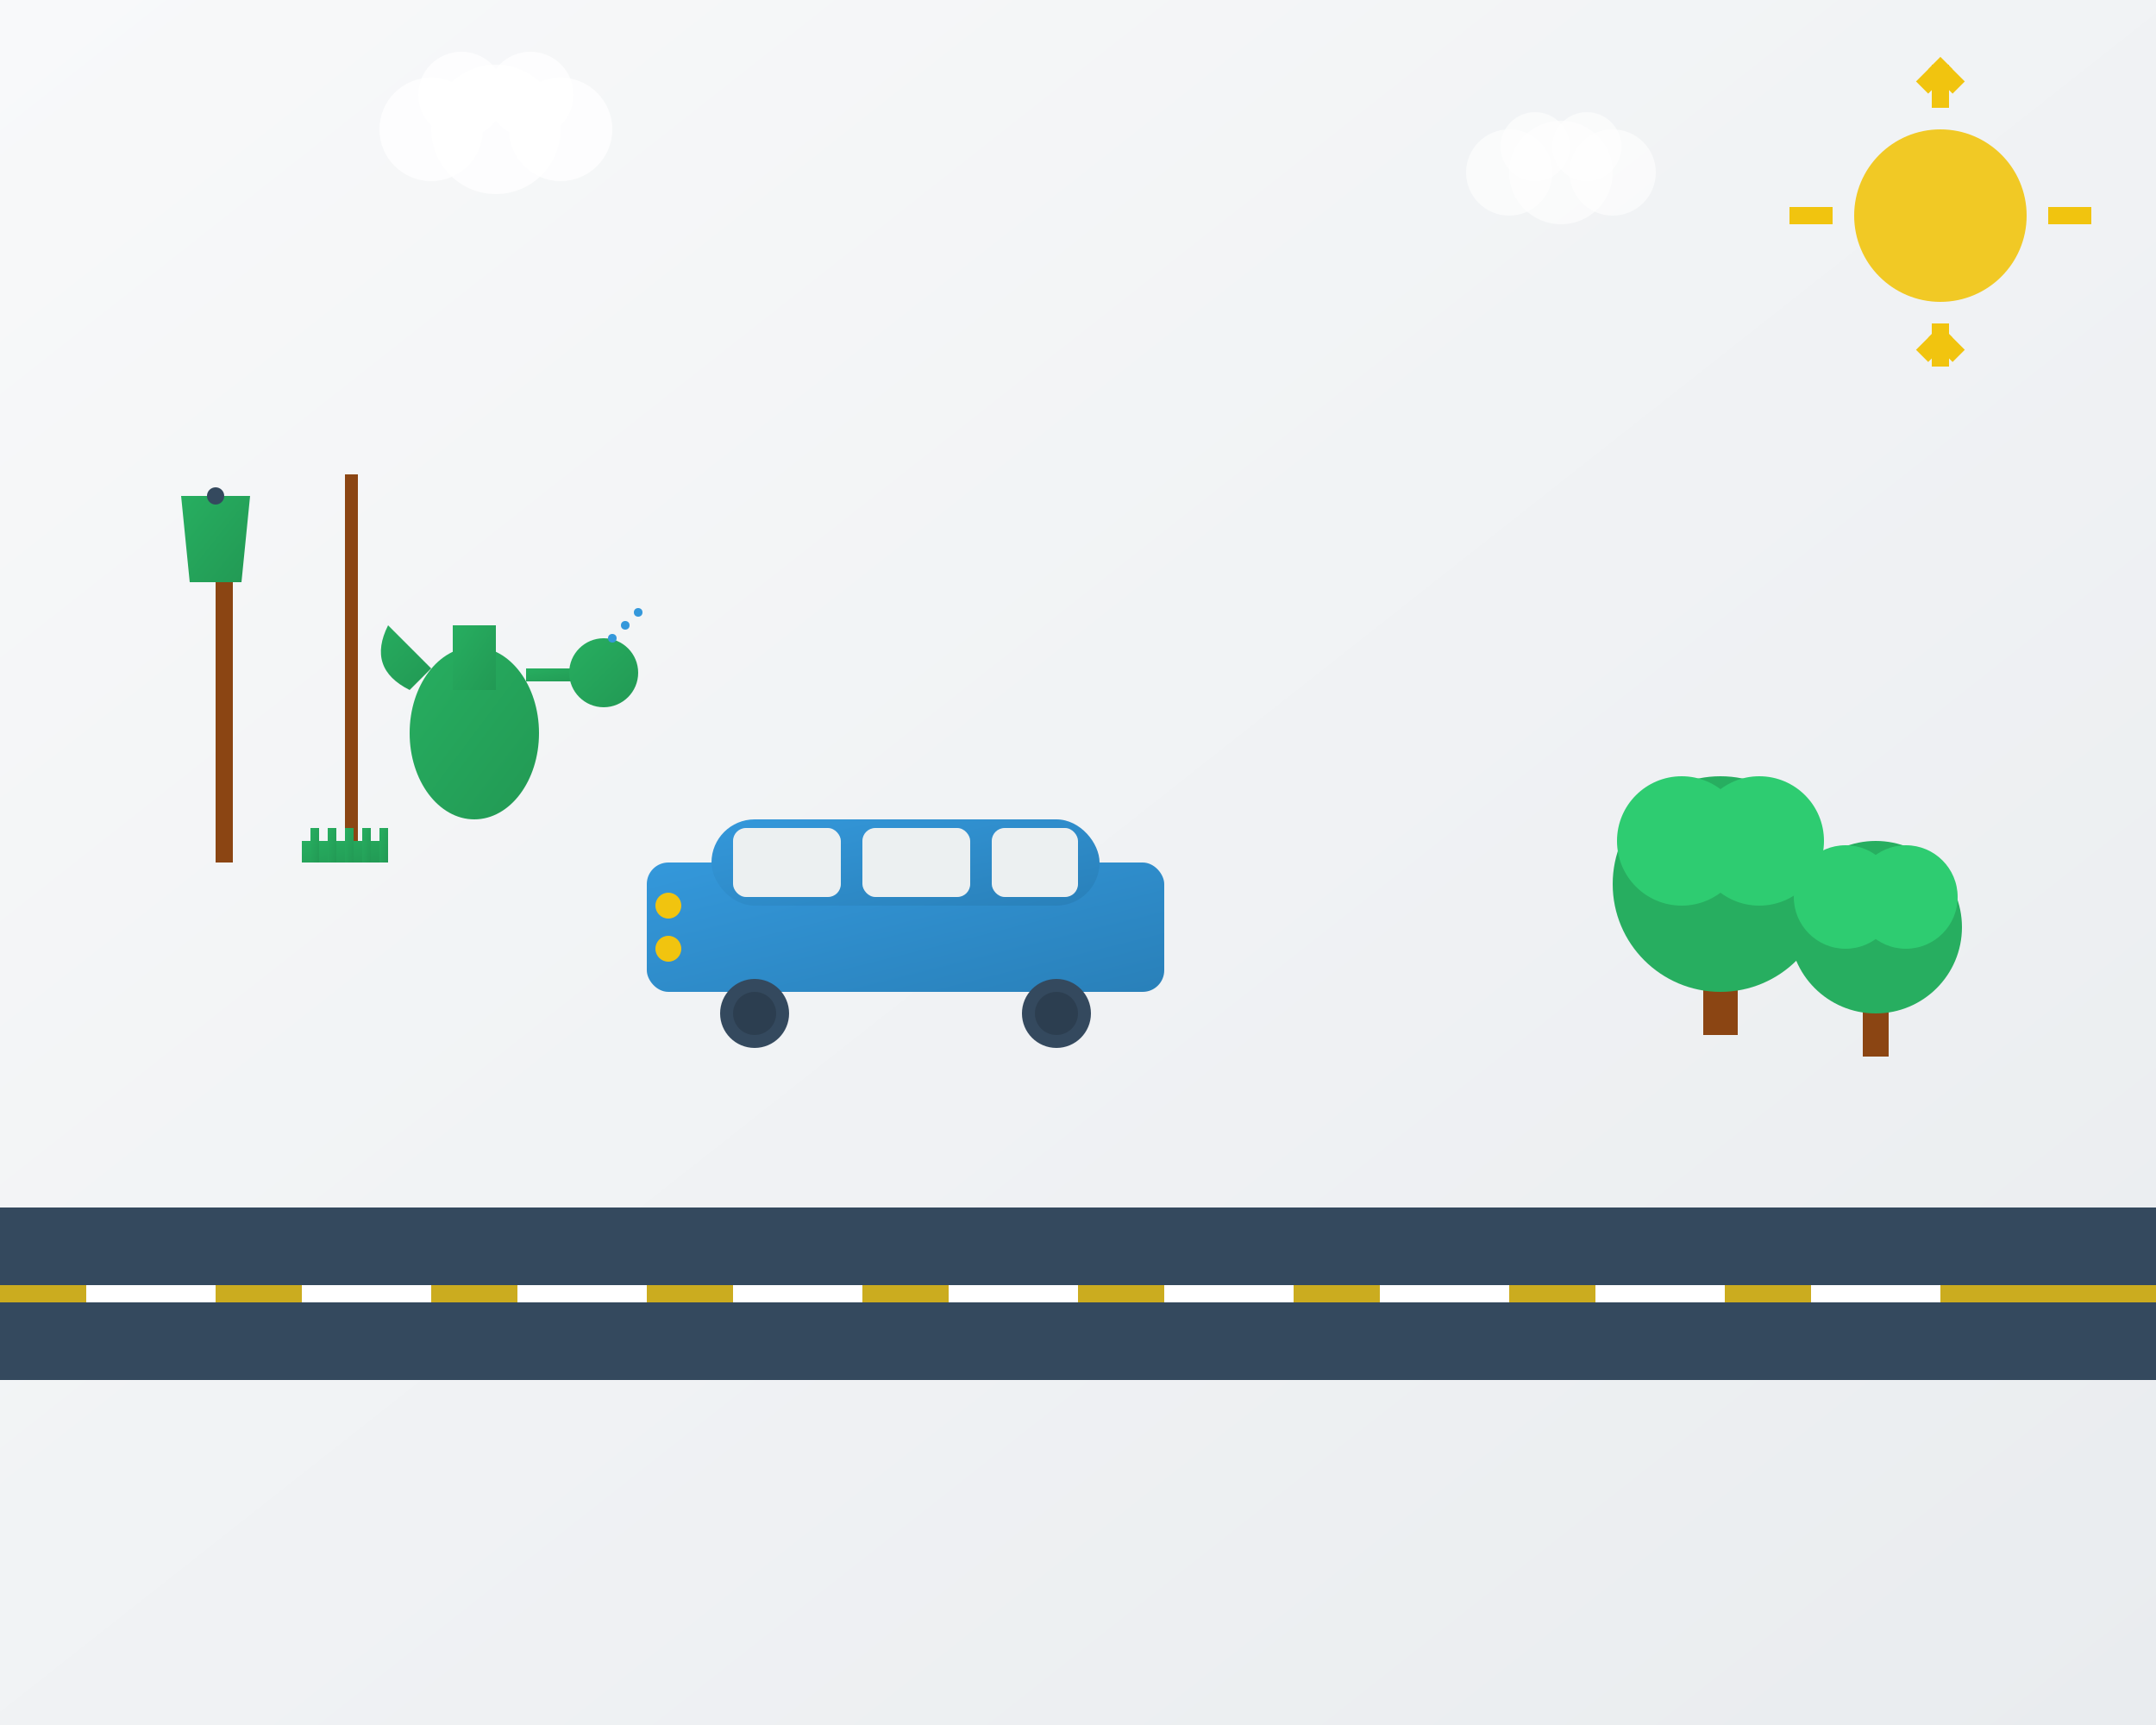 <svg width="500" height="400" viewBox="0 0 500 400" fill="none" xmlns="http://www.w3.org/2000/svg">
    <rect x="0" y="0" width="500" height="400" fill="#333333" stroke="none"/>
    <!-- Background -->
    <rect width="500" height="400" fill="url(#heroGradient)"/>
    
    <!-- Gradient Definition -->
    <defs>
        <linearGradient id="heroGradient" x1="0%" y1="0%" x2="100%" y2="100%">
            <stop offset="0%" style="stop-color:#f8f9fa;stop-opacity:1" />
            <stop offset="100%" style="stop-color:#e9ecef;stop-opacity:1" />
        </linearGradient>
        <linearGradient id="carGradient" x1="0%" y1="0%" x2="100%" y2="100%">
            <stop offset="0%" style="stop-color:#3498db;stop-opacity:1" />
            <stop offset="100%" style="stop-color:#2980b9;stop-opacity:1" />
        </linearGradient>
        <linearGradient id="toolGradient" x1="0%" y1="0%" x2="100%" y2="100%">
            <stop offset="0%" style="stop-color:#27ae60;stop-opacity:1" />
            <stop offset="100%" style="stop-color:#229954;stop-opacity:1" />
        </linearGradient>
    </defs>
    
    <!-- Main Car -->
    <g transform="translate(150,180)">
        <!-- Car Body -->
        <rect x="0" y="20" width="120" height="30" rx="5" fill="url(#carGradient)"/>
        <rect x="15" y="10" width="90" height="20" rx="10" fill="url(#carGradient)"/>
        
        <!-- Windows -->
        <rect x="20" y="12" width="25" height="16" rx="3" fill="#ecf0f1"/>
        <rect x="50" y="12" width="25" height="16" rx="3" fill="#ecf0f1"/>
        <rect x="80" y="12" width="20" height="16" rx="3" fill="#ecf0f1"/>
        
        <!-- Wheels -->
        <circle cx="25" cy="55" r="8" fill="#34495e"/>
        <circle cx="25" cy="55" r="5" fill="#2c3e50"/>
        <circle cx="95" cy="55" r="8" fill="#34495e"/>
        <circle cx="95" cy="55" r="5" fill="#2c3e50"/>
        
        <!-- Headlights -->
        <circle cx="5" cy="30" r="3" fill="#f1c40f"/>
        <circle cx="5" cy="40" r="3" fill="#f1c40f"/>
    </g>
    
    <!-- Garden Tools -->
    <g transform="translate(50,80)">
        <!-- Spade -->
        <rect x="0" y="40" width="4" height="80" fill="#8b4513"/>
        <path d="M-8 35 L8 35 L6 55 L-6 55 Z" fill="url(#toolGradient)"/>
        <circle cx="0" cy="35" r="2" fill="#34495e"/>
        
        <!-- Rake -->
        <g transform="translate(30,0)">
            <rect x="0" y="30" width="3" height="90" fill="#8b4513"/>
            <rect x="-10" y="115" width="20" height="5" fill="url(#toolGradient)"/>
            <rect x="-8" y="112" width="2" height="8" fill="url(#toolGradient)"/>
            <rect x="-4" y="112" width="2" height="8" fill="url(#toolGradient)"/>
            <rect x="0" y="112" width="2" height="8" fill="url(#toolGradient)"/>
            <rect x="4" y="112" width="2" height="8" fill="url(#toolGradient)"/>
            <rect x="8" y="112" width="2" height="8" fill="url(#toolGradient)"/>
        </g>
        
        <!-- Watering Can -->
        <g transform="translate(60,20)">
            <ellipse cx="0" cy="70" rx="15" ry="20" fill="url(#toolGradient)"/>
            <rect x="-5" y="45" width="10" height="15" fill="url(#toolGradient)"/>
            <path d="M-15 60 Q-25 55 -20 45 Q-15 50 -10 55" fill="url(#toolGradient)"/>
            <rect x="12" y="55" width="15" height="3" fill="url(#toolGradient)"/>
            <circle cx="30" cy="56" r="8" fill="url(#toolGradient)"/>
            <!-- Water drops -->
            <circle cx="32" cy="48" r="1" fill="#3498db"/>
            <circle cx="35" cy="45" r="1" fill="#3498db"/>
            <circle cx="38" cy="42" r="1" fill="#3498db"/>
        </g>
    </g>
    
    <!-- Background Elements -->
    <!-- Trees -->
    <g transform="translate(380,150)">
        <rect x="15" y="60" width="8" height="30" fill="#8b4513"/>
        <circle cx="19" cy="55" r="25" fill="#27ae60"/>
        <circle cx="10" cy="45" r="15" fill="#2ecc71"/>
        <circle cx="28" cy="45" r="15" fill="#2ecc71"/>
    </g>
    
    <g transform="translate(420,170)">
        <rect x="12" y="50" width="6" height="25" fill="#8b4513"/>
        <circle cx="15" cy="45" r="20" fill="#27ae60"/>
        <circle cx="8" cy="38" r="12" fill="#2ecc71"/>
        <circle cx="22" cy="38" r="12" fill="#2ecc71"/>
    </g>
    
    <!-- Clouds -->
    <g transform="translate(100,30)">
        <circle cx="0" cy="0" r="12" fill="white" opacity="0.8"/>
        <circle cx="15" cy="0" r="15" fill="white" opacity="0.8"/>
        <circle cx="30" cy="0" r="12" fill="white" opacity="0.8"/>
        <circle cx="7" cy="-8" r="10" fill="white" opacity="0.8"/>
        <circle cx="23" cy="-8" r="10" fill="white" opacity="0.8"/>
    </g>
    
    <g transform="translate(350,40)">
        <circle cx="0" cy="0" r="10" fill="white" opacity="0.6"/>
        <circle cx="12" cy="0" r="12" fill="white" opacity="0.6"/>
        <circle cx="24" cy="0" r="10" fill="white" opacity="0.6"/>
        <circle cx="6" cy="-6" r="8" fill="white" opacity="0.6"/>
        <circle cx="18" cy="-6" r="8" fill="white" opacity="0.6"/>
    </g>
    
    <!-- Road -->
    <rect x="0" y="280" width="500" height="40" fill="#34495e"/>
    <rect x="0" y="298" width="500" height="4" fill="#f1c40f" opacity="0.8"/>
    
    <!-- Road markings -->
    <rect x="20" y="298" width="30" height="4" fill="white"/>
    <rect x="70" y="298" width="30" height="4" fill="white"/>
    <rect x="120" y="298" width="30" height="4" fill="white"/>
    <rect x="170" y="298" width="30" height="4" fill="white"/>
    <rect x="220" y="298" width="30" height="4" fill="white"/>
    <rect x="270" y="298" width="30" height="4" fill="white"/>
    <rect x="320" y="298" width="30" height="4" fill="white"/>
    <rect x="370" y="298" width="30" height="4" fill="white"/>
    <rect x="420" y="298" width="30" height="4" fill="white"/>
    
    <!-- Sun -->
    <circle cx="450" cy="50" r="20" fill="#f1c40f" opacity="0.9"/>
    <g transform="translate(450,50)">
        <rect x="-2" y="-35" width="4" height="10" fill="#f1c40f"/>
        <rect x="-2" y="25" width="4" height="10" fill="#f1c40f"/>
        <rect x="-35" y="-2" width="10" height="4" fill="#f1c40f"/>
        <rect x="25" y="-2" width="10" height="4" fill="#f1c40f"/>
        <rect x="-26" y="-26" width="8" height="4" fill="#f1c40f" transform="rotate(45)"/>
        <rect x="18" y="-26" width="8" height="4" fill="#f1c40f" transform="rotate(-45)"/>
        <rect x="-26" y="18" width="8" height="4" fill="#f1c40f" transform="rotate(-45)"/>
        <rect x="18" y="18" width="8" height="4" fill="#f1c40f" transform="rotate(45)"/>
    </g>
</svg>
